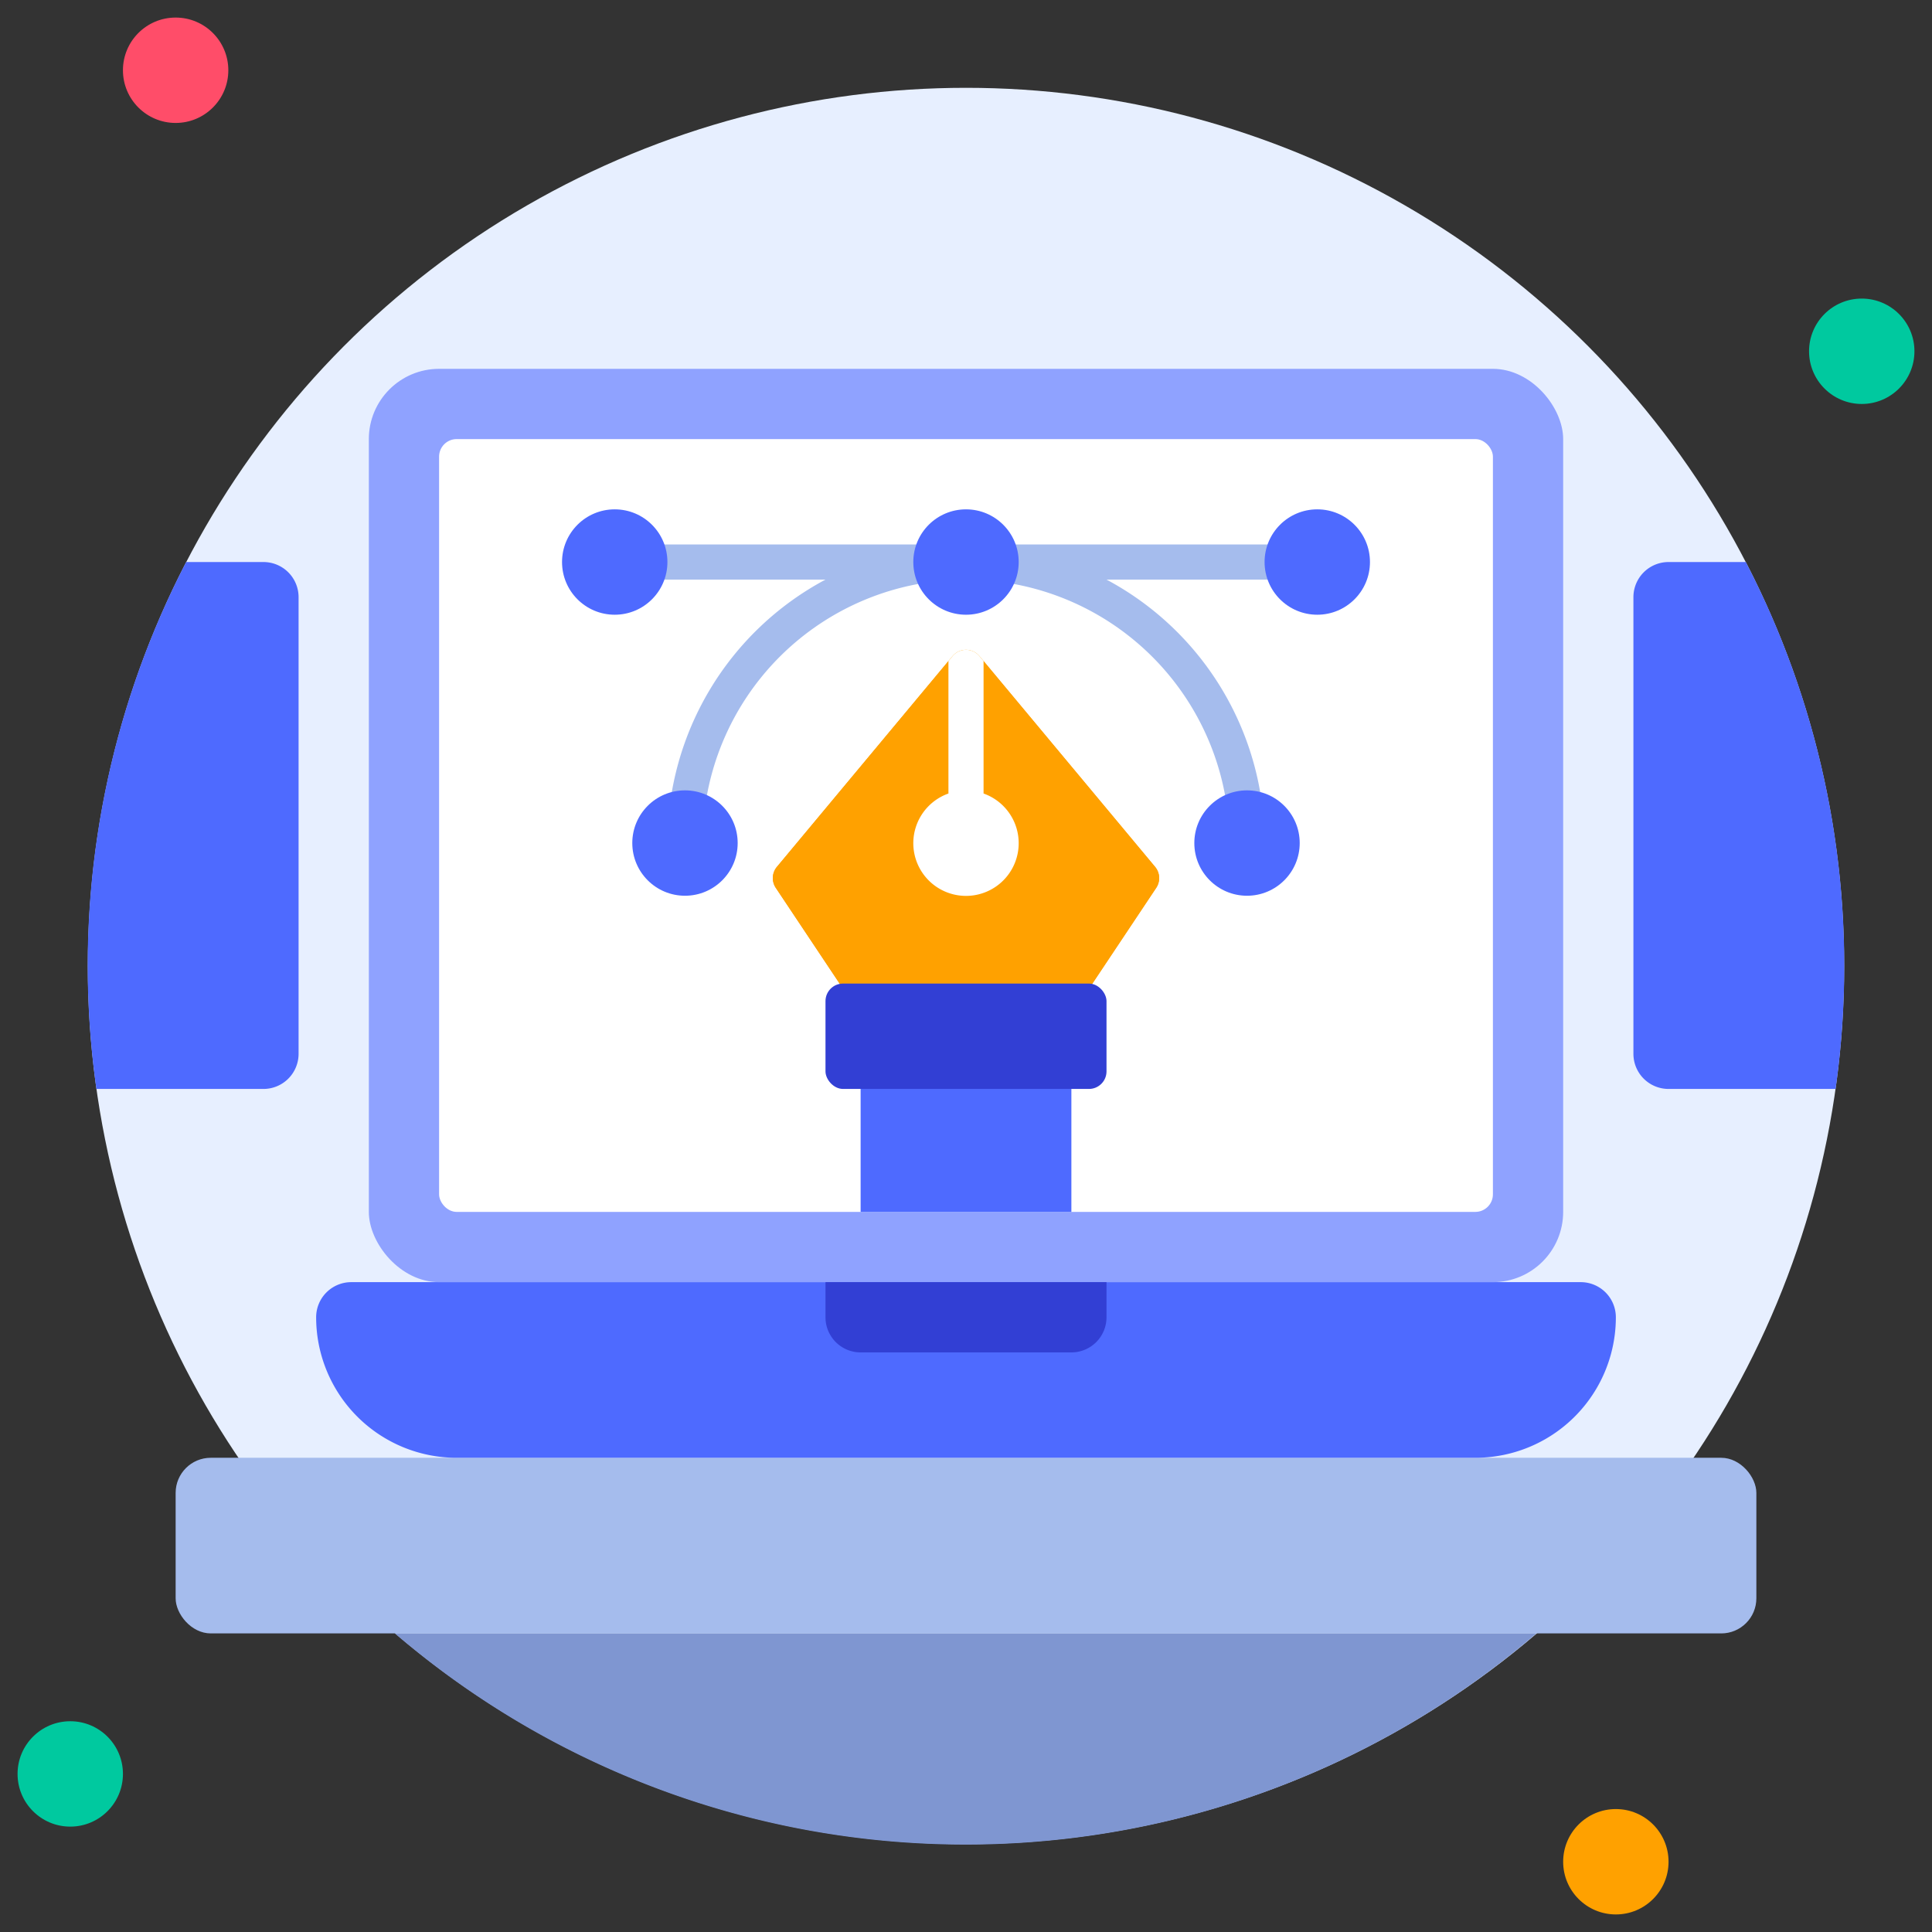 <svg height="512" viewBox="0 0 110 110" width="512" xmlns="http://www.w3.org/2000/svg"><rect x="0" y="0" width="110" height="110" fill="#333333" stroke="none"/><g id="_9._Pen_Tool" data-name="9. Pen Tool"><circle cx="55" cy="55" fill="#e7efff" r="50"/><circle cx="10" cy="4" fill="#ff4d69" r="3"/><circle cx="106" cy="20" fill="#00c99f" r="3"/><circle cx="92" cy="106" fill="#ffa100" r="3"/><circle cx="4" cy="101" fill="#00c99f" r="3"/><rect fill="#a5bced" height="10" rx="2" width="90" x="10" y="83"/><path d="m87.48 93a49.94 49.94 0 0 1 -65 0z" fill="#7f96d1"/><path d="m84 83h-58a8 8 0 0 1 -8-8 2 2 0 0 1 2-2h70a2 2 0 0 1 2 2 8 8 0 0 1 -8 8z" fill="#4e6aff"/><rect fill="#8fa2ff" height="52" rx="4" width="68" x="21" y="21"/><rect fill="#fff" height="44" rx="1" width="60" x="25" y="25"/><path d="m75 31h-40a1 1 0 0 0 0 2h12a17 17 0 0 0 -9 15 1 1 0 0 0 2 0 15 15 0 0 1 30 0 1 1 0 0 0 2 0 17 17 0 0 0 -9-15h12a1 1 0 0 0 0-2z" fill="#a5bced"/><path d="m17 34v26a2 2 0 0 1 -2 2h-9.51a49.88 49.88 0 0 1 5.11-30h4.4a2 2 0 0 1 2 2z" fill="#4e6aff"/><path d="m104.51 62h-9.51a2 2 0 0 1 -2-2v-26a2 2 0 0 1 2-2h4.4a49.93 49.93 0 0 1 5.11 30z" fill="#4e6aff"/><path d="m49 57h12v12h-12z" fill="#4e6aff"/><path d="m65.83 50.55-4 6a1 1 0 0 1 -.83.45h-12a1 1 0 0 1 -.83-.45l-4-6a1 1 0 0 1 .06-1.19l10-12a1 1 0 0 1 1.54 0l10 12a1 1 0 0 1 .06 1.19z" fill="#ffa100"/><path d="m65.83 50.55-4 6a1 1 0 0 1 -.83.45h-12a1 1 0 0 1 -.83-.45l-4-6a1 1 0 0 1 .06-1.19l9.77-11.72h2l9.77 11.72a1 1 0 0 1 .06 1.19z" fill="#ffa100"/><rect fill="#323fd4" height="6" rx="1" width="16" x="47" y="56"/><g fill="#4e6aff"><circle cx="55" cy="32" r="3"/><circle cx="35" cy="32" r="3"/><circle cx="39" cy="48" r="3"/><circle cx="71" cy="48" r="3"/><circle cx="75" cy="32" r="3"/></g><path d="m56 45.18v-7.54l-.23-.28a1 1 0 0 0 -1.54 0l-.23.28v7.54a3 3 0 1 0 2 0z" fill="#fff"/><path d="m47 73h16a0 0 0 0 1 0 0v2a2 2 0 0 1 -2 2h-12a2 2 0 0 1 -2-2v-2a0 0 0 0 1 0 0z" fill="#323fd4"/></g></svg>